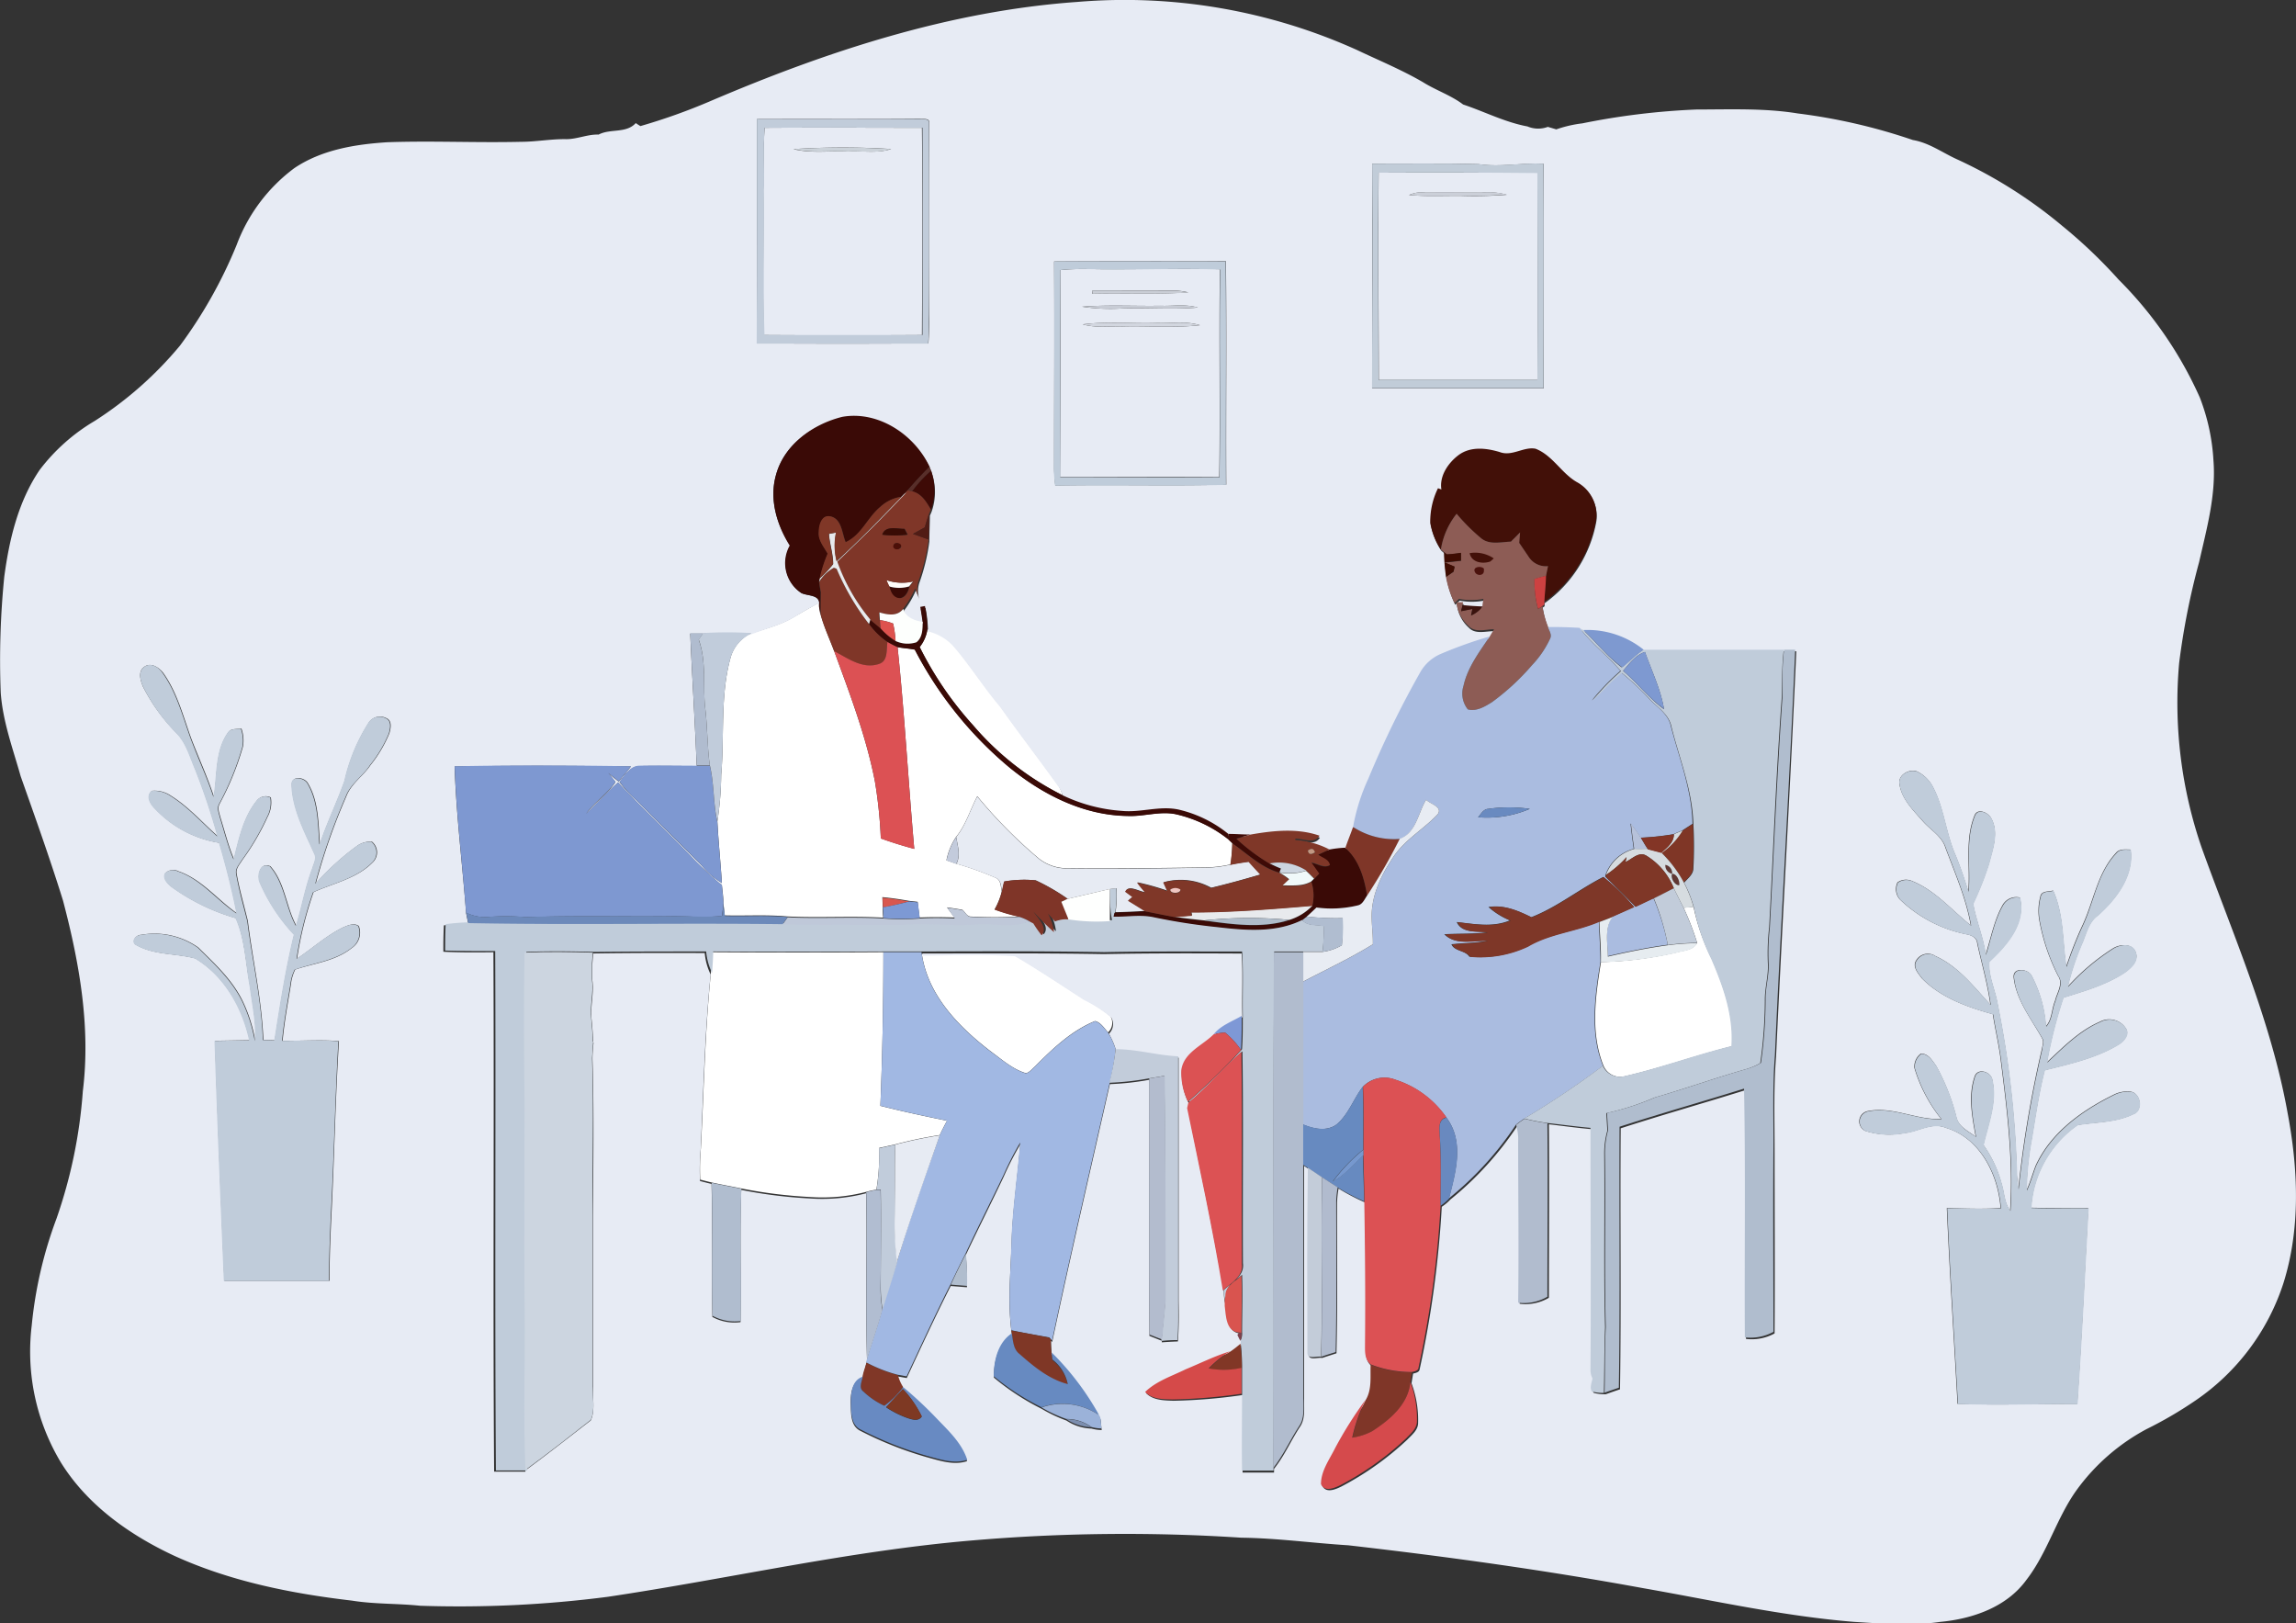 <svg xmlns="http://www.w3.org/2000/svg" viewBox="0 0 321.27 227.13"><rect x="0" y="0" width="321.27" height="227.13" fill="#333333" stroke="none"/><defs><style>.cls-1{fill:#fff;}.cls-2{fill:#e7ebf4;}.cls-3{fill:#c1ccda;}.cls-4{fill:#cbd2d9;}.cls-5{fill:#c1ccd8;}.cls-6{fill:#cbcfd8;}.cls-7{fill:#bfccda;}.cls-8{fill:#caced6;}.cls-9{fill:#c8ccd5;}.cls-10{fill:#d2d6df;}.cls-11{fill:#3a0a06;}.cls-12{fill:#421008;}.cls-13{fill:#582e29;}.cls-14{fill:#3e0a06;}.cls-15{fill:#603733;}.cls-16{fill:#fefcfa;}.cls-17{fill:#7f3628;}.cls-18{fill:#8d5c55;}.cls-19{fill:#e8eaed;}.cls-20{fill:#803727;}.cls-21{fill:#511c15;}.cls-22{fill:#390b04;}.cls-23{fill:#4c0f08;}.cls-24{fill:#3e0c02;}.cls-25{fill:#4b120d;}.cls-26{fill:#cc4141;}.cls-27{fill:#3b130e;}.cls-28{fill:#fdfffd;}.cls-29{fill:#de524e;}.cls-30{fill:#aabce0;}.cls-31{fill:#7e98d1;}.cls-32{fill:#a1b8e3;}.cls-33{fill:#c0ccda;}.cls-34{fill:#7e99d0;}.cls-35{fill:#b0bccf;}.cls-36{fill:#c1ccdb;}.cls-37{fill:#dc5154;}.cls-38{fill:#b0bdce;}.cls-39{fill:#7e99d1;}.cls-40{fill:#e7ebf3;}.cls-41{fill:#e8ecf3;}.cls-42{fill:#698ac0;}.cls-43{fill:#b6c1da;}.cls-44{fill:#7f3626;}.cls-45{fill:#7f3728;}.cls-46{fill:#d6dce0;}.cls-47{fill:#833526;}.cls-48{fill:#c3cbdc;}.cls-49{fill:#c29883;}.cls-50{fill:#7f3727;}.cls-51{fill:#ccd5e0;}.cls-52{fill:#603b41;}.cls-53{fill:#f0f9fa;}.cls-54{fill:#7e3728;}.cls-55{fill:#7f3528;}.cls-56{fill:#fefffe;}.cls-57{fill:#f0c6c1;}.cls-58{fill:#c2ccda;}.cls-59{fill:#d9574e;}.cls-60{fill:#7d99d4;}.cls-61{fill:#6c89ba;}.cls-62{fill:#bfc8d9;}.cls-63{fill:#b0bdd0;}.cls-64{fill:#e6ecf0;}.cls-65{fill:#b0bcca;}.cls-66{fill:#b1bcce;}.cls-67{fill:#7e98d6;}.cls-68{fill:#db5253;}.cls-69{fill:#dc5254;}.cls-70{fill:#b3bcce;}.cls-71{fill:#678ac0;}.cls-72{fill:#6989bf;}.cls-73{fill:#7698ce;}.cls-74{fill:#c3ccd9;}.cls-75{fill:#b1bbce;}.cls-76{fill:#b0bdcf;}.cls-77{fill:#b1bdd1;}.cls-78{fill:#d9544f;}.cls-79{fill:#7f3726;}.cls-80{fill:#7d424d;}.cls-81{fill:#678ac1;}.cls-82{fill:#813726;}.cls-83{fill:#d54a49;}.cls-84{fill:#688ac2;}.cls-85{fill:#d54a4c;}.cls-86{fill:#7e3923;}.cls-87{fill:#9bb2d9;}.cls-88{fill:#7c8eaf;}</style></defs><g id="Layer_2" data-name="Layer 2"><g id="Layer_1-2" data-name="Layer 1"><path class="cls-1" d="M111.05,86.34c1.16-.68,2.32-1.35,3.51-2l.07.4c.06.45.14.89.23,1.34.48,1.71,1.24,3.33,1.86,5,2.19,6,4.48,11.95,5.7,18.22a64.62,64.62,0,0,1,.83,8q2.31.83,4.68,1.46c-.84-9.41-1.35-18.84-2.34-28.23.8.15,1.62.19,2.42.35a53.55,53.55,0,0,0,13.16,16.41c4.69,3.85,10.46,6.79,16.64,6.86,2.23.1,4.43-.69,6.66-.26a18.39,18.39,0,0,1,7.42,3.53l.54.51c0,1-.11,2-.22,3a17.07,17.07,0,0,1-3.56.43c-6.38.08-12.76.18-19.15.11a6.37,6.37,0,0,1-4.14-1.36,67.49,67.49,0,0,1-8.61-8.71c-1,1.87-1.58,4-2.95,5.66a9,9,0,0,0-1.37,3.3l1.36.47a43.94,43.94,0,0,1,5.57,2c.73.34.66,1.25.81,1.92a9.76,9.76,0,0,1-1,2.48,23.58,23.58,0,0,0,3.42,1,59.86,59.86,0,0,1-6.83,0c-.52-.07-.73-.66-1.1-.94-.72-.13-1.43-.24-2.15-.34.34.47.7.95,1.06,1.42-1.64-.06-3.27-.08-4.9,0l-.27-2.2-1.19-.13c-1.25-.22-2.5-.41-3.75-.52l.06,1.36c0,.5,0,1,.06,1.51-4.46-.26-8.93.05-13.39-.17-2.93-.27-5.86-.07-8.79-.15-.06-.6-.13-1.18-.18-1.77,0-.86-.14-1.72-.22-2.57,0-.09,0-.26,0-.34-.18-2.83-.47-5.64-.62-8.47a45.58,45.58,0,0,0,.53-6.5c.48-5.49-.17-11.11,1.33-16.48a5.4,5.4,0,0,1,2.52-3.18C106.84,88,109.1,87.51,111.05,86.34Z"/><path class="cls-1" d="M129.77,88.06a7,7,0,0,1,3.55,2.08c2.33,2.7,4.22,5.75,6.53,8.47,2.7,3.82,5.57,7.51,8.27,11.31a4.17,4.17,0,0,1,.53,1.33,39.88,39.88,0,0,1-12.51-9.8,48.29,48.29,0,0,1-7.45-10.92A5.28,5.28,0,0,0,129.77,88.06Z"/><path class="cls-1" d="M235.58,127l1.39-.12a29.18,29.18,0,0,0,2.56,7.28c1.67,3.84,3.13,8,2.83,12.22-5.06,1.27-10,3.07-15.05,4.22a2.57,2.57,0,0,1-2.93-1.47c-1.87-4.65-1.13-9.74-.36-14.53a52.5,52.5,0,0,0,10.52-1.33c1-.31,2.4-.29,2.93-1.37A38.73,38.73,0,0,0,235.58,127Z"/><path class="cls-1" d="M99.61,133.22q12,.08,24,0c0,7.17-.13,14.34-.42,21.5,3.09.78,6.2,1.45,9.32,2.08-.35.67-.72,1.35-1,2a60.07,60.07,0,0,0-6.21,1.3l-2.28.5a29.93,29.93,0,0,1-.39,5.83c-.47.09-1,.2-1.41.32a24.32,24.32,0,0,1-7.92.72,66.46,66.46,0,0,1-9.55-1.19c-1.39-.29-2.78-.53-4.16-.84-.54-.12-1.08-.27-1.61-.4a32,32,0,0,1,.09-4.38c.43-8.18.57-16.37,1.4-24.52C99.52,135.19,99.56,134.21,99.61,133.22Z"/><path class="cls-1" d="M129,133.52c4.3,0,8.63-.21,12.92.08,3.28,1.93,6.46,4.05,9.65,6.12a18.38,18.38,0,0,1,3.81,2.46,1.82,1.82,0,0,1-.33,2.26c-.55-.58-1-1.39-1.82-1.59-3.3,1.34-5.95,3.87-8.43,6.37-.39.33-.72.79-1.23.93-1.85-.54-3.32-1.87-4.87-3C134.26,143.76,129.86,139.32,129,133.52Z"/><path class="cls-2" d="M150.74.27A79,79,0,0,1,189.89,7c3.09,1.47,6.28,2.78,9.24,4.51,1.82,1.14,3.88,1.81,5.6,3.11,3,1,5.84,2.48,9,3.07a3.85,3.85,0,0,0,2.85.06l1.19.35a17.25,17.25,0,0,1,3.63-.84,101.08,101.08,0,0,1,16-1.94c4.72,0,9.47-.21,14.14.55a80.55,80.55,0,0,1,16.12,3.72c2.22.37,4.06,1.72,6.07,2.65a65.46,65.46,0,0,1,14.83,9.36,70.09,70.09,0,0,1,7.89,7.52,54.91,54.91,0,0,1,11.36,16.49,28.78,28.78,0,0,1,1.91,8.82c.38,4.83-.95,9.53-2,14.19a101.9,101.9,0,0,0-2.8,14.14,62.25,62.25,0,0,0,3.16,25.87c4.39,12.19,9.69,24.17,12,37,1.49,7.87,1.86,16.18-.57,23.9a31.67,31.67,0,0,1-12.33,16.43,56.15,56.15,0,0,1-6.85,4,28.89,28.89,0,0,0-9.79,8.56c-2.79,3.91-4.05,8.73-7,12.53-2.76,3.81-7.55,5.45-12.07,5.87-4,.59-8,.24-12,0-10-.81-19.72-3-29.55-4.72-13.68-2.51-27.46-4.42-41.28-6-5-.31-9.94-1-14.94-1.06a250.67,250.67,0,0,0-37.87.4c-17.09,1.47-33.84,5.34-50.79,7.87a162.19,162.19,0,0,1-26.25,1.25c-3.18-.33-6.39-.21-9.56-.72-8.53-1-17.09-2.71-24.93-6.31-6.22-2.91-12.1-7.09-15.77-13a30.12,30.12,0,0,1-4.09-19.19A58.52,58.52,0,0,1,7.9,170.51a68.93,68.93,0,0,0,3.69-17.84c1.12-9-.49-18-2.77-26.66C7,120.15,4.93,114.38,2.89,108.6,1.8,104.73.38,100.92.1,96.88A117,117,0,0,1,.6,80.67c.7-5.21,1.95-10.5,4.94-14.91a26.73,26.73,0,0,1,7.72-6.87A51.73,51.73,0,0,0,25.19,48.35a64.77,64.77,0,0,0,7.93-14.1,23.7,23.7,0,0,1,8.07-10.73c3.8-2.56,8.47-3.33,13-3.62,6.25-.22,12.49.09,18.73-.06,2.11,0,4.2-.41,6.32-.37,1.54,0,3-.7,4.52-.64,1.66-.87,3.86-.13,5.2-1.61.21.15.42.28.65.42a83.3,83.3,0,0,0,9.69-3.45C115.64,7.2,132.87,1.53,150.74.27ZM105.91,16.66c0,10.46,0,20.92,0,31.38q12,.08,24,0c.1-1.35.13-2.7.1-4.05-.07-8.9,0-17.81,0-26.71.17-.82-.85-.59-1.31-.66C121.08,16.68,113.5,16.63,105.91,16.66ZM192,22.9c0,10.48,0,21,0,31.43,8,0,16,0,24,0,0-10.47,0-20.94,0-31.41-3-.16-6.07.5-9.1.05C202,22.84,197,22.94,192,22.9ZM147.5,36.58c.05,9.68,0,19.37,0,29.05a21.84,21.84,0,0,0,.17,2.29c8-.14,16,.07,23.92-.11-.06-10.42.07-20.84-.05-31.26C163.52,36.57,155.52,36.52,147.5,36.58ZM108.59,66.42c-1,3.41.09,7,2,9.91A5,5,0,0,0,112.17,83c1,.45,2.74.17,2.46,1.81l-.07-.4c-1.19.61-2.35,1.28-3.51,2-2,1.17-4.21,1.61-6.29,2.5l.36-.26a57.94,57.94,0,0,0-6.72,0l-1.82,0c.27,6.18.66,12.35.91,18.53-2.65,0-5.3-.05-7.94,0-1.35,0-2.12,1.3-2.87,2.23a17.45,17.45,0,0,0,2.38,2.56c3,3.07,6.1,6.08,9.14,9.14a10.57,10.57,0,0,0,2.8,2.41c0,.08,0,.25,0,.34a51,51,0,0,1-4.78-4.52c-3.22-3.3-6.6-6.46-9.73-9.85-1.58,1.37-3,2.94-4.47,4.37,1.2-1.64,3-2.77,4.1-4.44-.32-.43-.67-.83-1-1.23l1.44,1.16c.59-.7,1.17-1.39,1.72-2.11-8.22-.11-16.45-.14-24.67,0,.23,6.85,1.09,13.66,1.61,20.49.07.37.22,1.11.29,1.48a29.75,29.75,0,0,0-3.4.26c-.06,1.23-.08,2.46-.07,3.69,2.33.11,4.66.1,7,.07.12,24.22-.08,48.45.1,72.67q2.19,0,4.38,0v-.17c3.09-2.27,6.12-4.66,9.15-7,.64-1.44.21-3.2.32-4.76,0-7.91,0-15.83,0-23.74,0-7.36.16-14.72-.09-22.08,0-.76.09-1.52.15-2.29l-.07,0c0-1-.09-2.08-.19-3.11-.24-1.89.36-3.76.09-5.63l0-2.23.12-1.49c5.2-.08,10.4-.08,15.61-.06a8.5,8.5,0,0,0,.83,3c-.83,8.15-1,16.34-1.4,24.52a32,32,0,0,0-.09,4.38c.53.13,1.07.28,1.61.4.16,6.2,0,12.4.12,18.61a6.42,6.42,0,0,0,3.94.73c.09-6.17-.12-12.34.1-18.5a66.46,66.46,0,0,0,9.55,1.19,24.32,24.32,0,0,0,7.92-.72c.16,7.81-.11,15.63.13,23.44l-.11.42c-.15.66-.35,1.32-.53,2-1.56.53-1.69,2.36-1.64,3.75s0,3,1.41,3.66a50.86,50.86,0,0,0,9.18,3.64c1.83.49,3.79,1.19,5.69.57-.75-2.33-2.59-4-4.23-5.74a56.48,56.48,0,0,0-4.73-4.43,5.46,5.46,0,0,1-.73-1.68l1.25.22c2-4.31,4-8.63,6.15-12.88l2.27.18a39.65,39.65,0,0,0-.16-4.5c1.73-3.68,3.57-7.3,5.32-11a42.37,42.37,0,0,1,2.31-4.5c-.39,4.66-1.1,9.29-1.23,14-.14,4.08-.55,8.19,0,12.25l.06.39c-1.94,1.27-2.55,3.81-2.53,6a34.08,34.08,0,0,0,6.69,4.37,20,20,0,0,0,3.47,1.64,6.63,6.63,0,0,0,3.5,1.12,5.27,5.27,0,0,0,1.44.2c-.15-.6,0-1.32-.35-1.85a38.48,38.48,0,0,0-6.66-8.77c-.06-.63-.09-1.27-.1-1.89l.17.2c2.56-12.06,5.35-24.06,8.07-36.08a38.18,38.18,0,0,0,5.53-.61c0,12-.05,23.89,0,35.83l1.74.69,0,.21q1.13-.08,2.25-.12c.15-1.9.13-3.8.1-5.7q0-17,0-34c-3-.17-5.81-1-8.76-1a9.87,9.87,0,0,0-1-2.35,1.82,1.82,0,0,0,.33-2.26,18.38,18.38,0,0,0-3.81-2.46c-3.19-2.07-6.37-4.19-9.65-6.12-4.29-.29-8.62-.12-12.92-.08l-.06-.31c8.47,0,16.93-.06,25.39.09,6.43-.13,12.87-.11,19.3-.08.2,3,0,5.94.1,8.91-1.36.79-2.92,1.34-3.94,2.59-1.58,1.58-4.18,2.53-4.52,5a9.18,9.18,0,0,0,.94,4.41l.05.14-.12.76c1.71,8.49,3.55,17,5,25.52a6.9,6.9,0,0,0,.32,2.12c.15,1.39.12,3.54,2,3.72l-.26.37.4.82,0,.38a15.54,15.54,0,0,1-1.44,1.09c-2.14.65-4.16,1.67-6.23,2.52s-4.08,1.63-5.66,3.17c1,1,2.5,1,3.83,1.05a78,78,0,0,0,9.66-.8c0,3.61,0,7.23,0,10.84h4.4c0-.13,0-.39,0-.52,1.44-1.79,2.35-3.92,3.6-5.83.82-1.15.57-2.62.61-3.94q0-16.29,0-32.6l.61.41c-.08,8.63-.05,17.27,0,25.9,0,1,1.32.42,1.92.55.67-.23,1.35-.44,2-.65.17-7,.05-14.07.08-21.1a14,14,0,0,1,.21-1.95,29.26,29.26,0,0,0,3.72,1.95c.06,6.66.17,13.33.1,20,0,1-.09,2.17.79,2.87-.08,1.66.19,3.42-.68,4.92a55.65,55.65,0,0,0-4.23,6.71c-.83,1.61-2,3.2-2,5.08.5,1.17,1.88.56,2.71.15a41.64,41.64,0,0,0,9.23-6.57c.64-.67,1.51-1.34,1.49-2.36a14.78,14.78,0,0,0-.92-5.51c.05-.34.16-1,.22-1.35.34-.09.88-.18.92-.62a144.67,144.67,0,0,0,3.09-22.72,6.55,6.55,0,0,0,1.19-1,45.72,45.72,0,0,0,9.38-10.3,7.24,7.24,0,0,1,.33,2.32c0,7.51.06,15,0,22.55a6.43,6.43,0,0,0,4.09-.84c0-8.09.07-16.18,0-24.27,2,.23,4,.51,6.08.69,0,11.32.07,22.65,0,34a2.7,2.7,0,0,0,.28,1.06c-.05.59-.42,1.24-.1,1.82a5.93,5.93,0,0,0,1.69.2q1-.36,2-.69c.19-12.17,0-24.35.1-36.52,5.78-1.87,11.62-3.52,17.42-5.33.22,11.6,0,23.2.11,34.8a6.71,6.71,0,0,0,4-.77c.05-8.61,0-17.21,0-25.81,0-4.31-.14-8.63.21-12.94.87-18.9,2-37.78,2.83-56.69l-1.55,0H230a12.53,12.53,0,0,0-8.41-2.76l-.44-.22-.08-.09c-1.47-.08-2.94-.13-4.41-.11a12.84,12.84,0,0,1-.8-2.93l.27-.19v-.42a18,18,0,0,0,7.25-11.5,5.25,5.25,0,0,0-2.7-5.3c-2.16-1.26-3.38-3.74-5.75-4.65-1.71-.32-3.32,1.12-5,.47-1.89-.55-4.1-.83-5.78.43-1.44,1.08-2.71,2.94-2.38,4.8l-.49-.17a10.55,10.55,0,0,0-1.08,4.86,9.71,9.71,0,0,0,1.48,3.71c.11.1.34.29.44.39a27.24,27.24,0,0,0,.3,3.5,14.32,14.32,0,0,0,1.21,3.68l.62-.59a9.15,9.15,0,0,0,3.42,0c0,.27-.11.8-.14,1.06-.94,0-1.88-.09-2.81-.2l.08-.36-.94,0a5.09,5.09,0,0,0,1.66,3.28c.91,1,2.41.47,3.6.5l-.59,1a60.79,60.79,0,0,0-6.93,2.48,6,6,0,0,0-2.82,2.57,135.61,135.61,0,0,0-7.24,14.84,27.63,27.63,0,0,0-2.14,6.77c-.35,1-.74,1.93-1.08,2.91a16.4,16.4,0,0,0-2.22.26,11.87,11.87,0,0,0-4.79-1.33v-.2c1.13,0,2.63.8,3.38-.41-3.08-1.08-6.48-.71-9.63-.16-1,0-2.07-.1-3.11-.09a17.23,17.23,0,0,0-6.9-3.39c-2.67-.6-5.33.44-8,.17a22.78,22.78,0,0,1-8.32-2.2,4.17,4.17,0,0,0-.53-1.33c-2.7-3.8-5.57-7.49-8.27-11.31-2.31-2.72-4.2-5.77-6.53-8.47a7,7,0,0,0-3.55-2.08,17.13,17.13,0,0,0-.35-3.27l-.65.12c.12.7.26,1.39.33,2.1-1.15-.2-2.33-.6-2.71-1.83a13.05,13.05,0,0,0,1.69-2.86c.12.31.35.92.46,1.23a3.85,3.85,0,0,1,0-2.23,27.42,27.42,0,0,0,1.42-5.83c0-1.21.06-2.43.08-3.63.06-.14.19-.42.24-.56a8.19,8.19,0,0,0,0-5.44c0-.14-.16-.43-.21-.58-2.12-4.5-7.17-7.85-12.22-7C113.76,59.33,109.75,62.19,108.59,66.42ZM20.17,93.31c-.9.64-.52,1.89-.17,2.74a25.89,25.89,0,0,0,4.73,6.52c1.36,1.35,1.85,3.26,2.59,5A90.12,90.12,0,0,1,30.48,117c-2.16-1.91-4.09-4.14-6.56-5.67a4,4,0,0,0-2.63-.69c-.9.7-.22,1.88.42,2.49a15.71,15.71,0,0,0,9,4.78c.95,3.25,1.79,6.53,2.44,9.86-2.75-1.92-4.91-4.75-8.17-5.87a1.57,1.57,0,0,0-1.85.28c-.35.78.36,1.43.89,1.89a29,29,0,0,0,9,4.38c1.3,3,1.36,6.42,2,9.63.31,2.5.91,5,.71,7.55a21.21,21.21,0,0,0-1.77-5.56c-1.46-3-3.9-5.23-6.21-7.51a10.64,10.64,0,0,0-8-1.77c-.64,0-1.38.79-.78,1.35,2.52,1.51,5.63,1.21,8.38,1.95,4.07,2.46,6.61,6.87,7.58,11.44l-4.84.08c.37,11.19.83,22.39,1.31,33.59,4.9,0,9.81,0,14.71,0,0-3.43.15-6.86.32-10.29.37-7.74.52-15.51,1-23.25-2.62-.22-5.25,0-7.88-.06.24-2.65.74-5.26,1.16-7.88a6.11,6.11,0,0,1,.6-2.07c2.65-.89,5.62-1.17,7.9-3a2.58,2.58,0,0,0,1-3.09c-.69-.5-1.53-.08-2.22.21-2.34,1.15-4.27,2.92-6.42,4.36a51.31,51.31,0,0,1,2.31-9.31c2.8-1.27,6.07-1.9,8.29-4.18a1.93,1.93,0,0,0-.13-2.89,3.25,3.25,0,0,0-2.12.64,36,36,0,0,0-5.73,5.23,85.73,85.73,0,0,1,4.25-12.15c.66-1.81,2.37-2.88,3.41-4.43a18.09,18.09,0,0,0,2.64-4.45c.2-.73.42-1.79-.48-2.14a1.88,1.88,0,0,0-2.49.8,25.43,25.43,0,0,0-3.28,8c-1.06,3-2.47,5.86-3.47,8.88-.22-2.87-.16-6-1.66-8.51-.44-.9-2.32-1.17-2.27.15.11,3.48,1.83,6.64,3.22,9.75.29.64-.15,1.31-.3,1.92-1,2.62-1.48,5.4-2.29,8.07-1.45-2.65-1.57-6-3.63-8.31-1.43-.67-1.91,1.31-1.43,2.32a25.42,25.42,0,0,0,4.77,7.24c-1.19,4.87-1.94,9.83-2.73,14.78l-1.59-.05c-.23-5.6-1.49-11.1-2.18-16.64-.52-2.2-1.17-4.36-1.56-6.59-.16-.74.43-1.33.78-1.92a34.08,34.08,0,0,0,3.55-6.06,4.2,4.2,0,0,0,.45-2.71,1.56,1.56,0,0,0-1.89.38c-1.92,2.33-2.55,5.4-3.26,8.26-.8-1.87-1.28-3.86-1.89-5.8-.15-.62-.47-1.31-.14-1.92a39.59,39.59,0,0,0,3.27-8,5,5,0,0,0-.21-2.57c-.62.15-1.45-.07-1.84.56-1.85,2.62-1.49,6-2,9-.89-2.73-2.09-5.33-3.12-8-1.17-3.18-2-6.59-4-9.36C22.2,93.34,21.07,92.62,20.17,93.31Zm245.62,16.41c.28,2,1.85,3.58,3.16,5.06,1.08,1.3,2.76,2.15,3.27,3.85,1.33,3.55,2.88,7.08,3.54,10.84-2.67-2.13-4.94-4.87-8.17-6.19a2.09,2.09,0,0,0-2.08.17,2.16,2.16,0,0,0,.33,2.39,18.7,18.7,0,0,0,9.37,4.88c.68.13,1.39.47,1.45,1.26.62,2.86,1.45,5.68,1.84,8.59-2.31-2.52-4.5-5.38-7.69-6.81a1.89,1.89,0,0,0-2.7.63c-.57.89.32,1.82.82,2.5,2.65,2.7,6.33,4,9.91,5,.34,2.2.87,4.37,1.13,6.59.88,6.92,1.74,13.9,1.29,20.89-.82-1.06-.8-2.46-1.18-3.69a16.8,16.8,0,0,0-2.56-5.49c.69-3,1.93-6,1.25-9.08-.12-1.11-1.92-1.75-2.43-.61-1,2.76-.39,5.73.11,8.53-1-.76-2.4-1.37-2.71-2.72a29.6,29.6,0,0,0-2.85-7.22c-.52-.72-1.1-1.72-2.11-1.68a2.26,2.26,0,0,0-.91,2,20.83,20.83,0,0,0,3.75,7.14c-3.49.17-6.78-1.8-10.27-1.1a1.47,1.47,0,0,0-.38,2.76,11,11,0,0,0,5.51.31c1.95-.19,3.82-1.56,5.8-.73,4.78,1.42,7.31,6.56,7.65,11.23-2.51.16-5,.06-7.52,0,.39,9.13,1,18.26,1.5,27.39,5.57.2,11.16,0,16.74,0,.63-9.12,1.05-18.26,1.55-27.39-2.66,0-5.32,0-8-.05a15.22,15.22,0,0,1,6.5-11.58c2.6-.41,5.35-.34,7.77-1.51,1.44-.47,1.09-3-.4-3.16a4.2,4.2,0,0,0-2.36.46c-4.43,2.19-8.74,5.27-10.86,9.88-.45,1.15-.77,2.35-1.29,3.47a42.91,42.91,0,0,1,.73-7.23c.54-3.2,1-6.42,1.8-9.57,3.48-.88,7.07-1.66,10.2-3.51.8-.45,1.84-1.51,1.09-2.45a2.76,2.76,0,0,0-3.58-.81c-2.9,1.25-5.12,3.55-7.39,5.66a64.17,64.17,0,0,1,2.3-9.05c3-.94,6-1.79,8.62-3.53.86-.65,2-1.65,1.48-2.87s-2.21-1.09-3.18-.47a31,31,0,0,0-6.31,5.34,36.3,36.3,0,0,1,2.09-6.24c.54-1.32.88-2.85,2.11-3.72,2.58-2.3,5.09-5.57,4.59-9.22-.72,0-1.59-.15-2.08.53-2.54,2.74-3.06,6.63-4.58,9.93a54.9,54.9,0,0,0-2.34,5.93c-.54-3.56-.33-7.3-1.84-10.66-.63.2-1.64,0-1.78.86a7.79,7.79,0,0,0-.18,3.08,27.91,27.91,0,0,0,2.66,8c.78,1.12-.17,2.37-.42,3.5-.5,1.16-.4,2.61-1.29,3.57a17.72,17.72,0,0,0-2-7.1c-.52-1-2.72-1.22-2.49.34.39,3.18,2.51,5.77,4,8.49.24.45,0,1-.07,1.47a160.36,160.36,0,0,0-3.3,19.58c-.08-.7-.16-1.4-.2-2.1a137.29,137.29,0,0,0-2.7-23.83c-.34-2-1.29-3.85-1.18-5.88,2.44-2.32,5.19-5.37,4.3-9a2.19,2.19,0,0,0-2.37,1c-1.24,2.18-1.67,4.69-2.42,7-.31-2.45-1.33-4.73-1.75-7.14a44.5,44.5,0,0,0,2.21-5.57c.51-2,1.41-4.29.37-6.29-.37-.87-2-1.64-2.4-.41-1.35,3.37-.55,7.07-.85,10.58-.53-1.71-1.1-3.42-1.79-5.08-1.39-3.14-1.6-6.7-3.26-9.74a4.87,4.87,0,0,0-2.15-2C267.17,107.54,265.53,108.41,265.79,109.72Z"/><path class="cls-2" d="M107,17.88c7.34-.05,14.69,0,22,0,.1,9.65.05,19.31,0,29q-11.05.07-22.11,0c-.22-6.77,0-13.54-.09-20.31C106.94,23.66,106.76,20.77,107,17.88Zm4.08,3c2.49.6,5.08.2,7.62.31,2-.11,4.06.3,6-.34A108.43,108.43,0,0,0,111.07,20.86Z"/><path class="cls-2" d="M192.91,24.16c7.42,0,14.83,0,22.25,0,0,9.65.06,19.31,0,29-7.41,0-14.82,0-22.23,0C192.91,43.46,192.83,33.81,192.91,24.16Zm4.25,3.13c2.42.22,4.85.09,7.28.11a57.1,57.1,0,0,0,6.41-.15,9.53,9.53,0,0,0-3.49-.3c-2.64,0-5.28,0-7.92,0A4.14,4.14,0,0,0,197.16,27.29Z"/><path class="cls-2" d="M148.36,37.79c2.44-.26,4.89-.09,7.34-.12,5,0,10-.11,15,0-.16,9.7.06,19.39-.1,29.08-7.42-.06-14.85,0-22.28,0Q148.42,52.27,148.36,37.79Zm4.46,2.89,0,.41c4.48-.11,9,.12,13.46-.18a8.14,8.14,0,0,0-1.83-.25Zm-1.41,2.23a25.92,25.92,0,0,0,5.57.25c3.54-.12,7.09.18,10.62-.13-1.69-.51-3.48-.18-5.22-.25C158.73,42.84,155.07,42.63,151.41,42.91Zm.08,2.47c1.79.52,3.67.25,5.5.3,3.64-.11,7.3.23,10.92-.18-1.92-.61-4-.24-5.93-.32C158.48,45.31,155,44.93,151.49,45.38Z"/><path class="cls-3" d="M105.91,16.66c7.59,0,15.17,0,22.76,0,.46.07,1.48-.16,1.31.66.05,8.9,0,17.81,0,26.71,0,1.35,0,2.7-.1,4.05q-12,0-24,0C105.93,37.58,105.9,27.12,105.91,16.66ZM107,17.88c-.23,2.89,0,5.78-.12,8.68.08,6.77-.13,13.54.09,20.31q11.06,0,22.11,0c0-9.66.06-19.32,0-29C121.68,17.87,114.33,17.83,107,17.88Z"/><path class="cls-4" d="M111.07,20.86a108.43,108.43,0,0,1,13.61,0c-1.93.64-4,.23-6,.34C116.15,21.06,113.56,21.46,111.07,20.86Z"/><path class="cls-5" d="M192,22.9c5,0,9.93-.06,14.88.05,3,.45,6.06-.21,9.1-.05.05,10.47,0,20.94,0,31.41-8,0-16,0-24,0C192,43.85,192.07,33.38,192,22.9Zm.89,1.26c-.08,9.65,0,19.3,0,29,7.41,0,14.82,0,22.23,0,.09-9.64,0-19.3,0-28.95C207.74,24.14,200.33,24.12,192.91,24.16Z"/><path class="cls-6" d="M197.16,27.29a4.14,4.14,0,0,1,2.28-.36c2.64.05,5.28,0,7.92,0a9.53,9.53,0,0,1,3.49.3,57.1,57.1,0,0,1-6.41.15C202,27.38,199.58,27.51,197.16,27.29Z"/><path class="cls-7" d="M147.5,36.58c8-.06,16,0,24,0,.12,10.42,0,20.84.05,31.26-8,.18-16,0-23.92.11a21.84,21.84,0,0,1-.17-2.29C147.51,56,147.55,46.26,147.5,36.58Zm.86,1.21q0,14.49,0,29c7.43,0,14.86,0,22.28,0,.16-9.69-.06-19.38.1-29.08-5-.16-10,0-15,0C153.25,37.7,150.8,37.53,148.36,37.79Z"/><path class="cls-8" d="M152.82,40.68l11.67,0a8.14,8.14,0,0,1,1.83.25c-4.48.3-9,.07-13.46.18Z"/><path class="cls-9" d="M151.41,42.91c3.66-.28,7.32-.07,11-.13,1.74.07,3.53-.26,5.22.25-3.53.31-7.08,0-10.62.13A25.92,25.92,0,0,1,151.41,42.91Z"/><path class="cls-10" d="M151.49,45.38c3.47-.45,7-.07,10.49-.2,2,.08,4-.29,5.93.32-3.62.41-7.28.07-10.92.18C155.16,45.63,153.28,45.9,151.49,45.38Z"/><path class="cls-11" d="M108.59,66.42c1.16-4.23,5.17-7.09,9.27-8.1,5-.89,10.1,2.46,12.22,7C129,66.35,128,67.45,127,68.61l-.49.52-.36.37a5.49,5.49,0,0,0-3,1.44c-1.78,1.48-2.61,3.91-4.8,4.92-.53-1.24-.53-3.27-2.14-3.61-1.23-.26-1.58,1.23-1.62,2.15-.13,1.17.69,2.12,1.24,3.07a19.82,19.82,0,0,0-1.11,3.45l-.12.51c.05.47.13.94.22,1.41,0,1.09,0,2.19,0,3.28-.09-.45-.17-.89-.23-1.34.28-1.64-1.47-1.36-2.46-1.81a5,5,0,0,1-1.63-6.64C108.68,73.43,107.63,69.83,108.59,66.42Z"/><path class="cls-12" d="M223.35,72.69a18,18,0,0,1-7.25,11.5c.05-1.2.17-2.41.22-3.62.09-.45.18-.91.28-1.36a2.88,2.88,0,0,1-2.75-1.37c-.43-.63-.85-1.26-1.28-1.88,0-.49.07-1,.12-1.46-.22.21-.64.63-.85.85s-.32.32-.42.43c-1.39,0-3,.49-4.15-.45a26.85,26.85,0,0,1-3.46-3.45,10.71,10.71,0,0,0-2.2,5,9.71,9.71,0,0,1-1.48-3.71,10.55,10.55,0,0,1,1.08-4.86l.49.17c-.33-1.86.94-3.72,2.38-4.8,1.68-1.26,3.89-1,5.78-.43,1.72.65,3.33-.79,5-.47,2.37.91,3.59,3.39,5.75,4.65A5.25,5.25,0,0,1,223.35,72.69Z"/><path class="cls-11" d="M124.42,82.07a4.85,4.85,0,0,0,2.8,0c-.15.75-.6,1.61-1.47,1.63S124.58,82.78,124.42,82.07Z"/><path class="cls-11" d="M128.77,84.91l.65-.12a17.13,17.13,0,0,1,.35,3.27,5.28,5.28,0,0,1-1.08,2.47,48.29,48.29,0,0,0,7.45,10.92,39.88,39.88,0,0,0,12.51,9.8,22.78,22.78,0,0,0,8.32,2.2c2.67.27,5.33-.77,8-.17a17.23,17.23,0,0,1,6.9,3.39l0,.77a18.39,18.39,0,0,0-7.42-3.53c-2.23-.43-4.43.36-6.66.26-6.18-.07-11.95-3-16.64-6.86A53.55,53.55,0,0,1,128,90.9c-.8-.16-1.62-.2-2.42-.35a15.6,15.6,0,0,1-1.41-.73,10.43,10.43,0,0,1-2.58-2.51c0-.16.12-.48.17-.64.47.41,1,.8,1.43,1.22a9.28,9.28,0,0,0,2.11,1.79,4,4,0,0,0,2.92.18c.84-.68.83-1.87.87-2.85C129,86.3,128.89,85.61,128.77,84.91Z"/><path class="cls-11" d="M186,118.86a16.4,16.4,0,0,1,2.22-.26c1.95,1.69,2.67,4.27,3.06,6.73-.34.48-.58,1.12-1.18,1.31a15.7,15.7,0,0,1-5.88.32c-.45.43-.9.86-1.36,1.27-.17.12-.5.39-.67.52-3.72,1.8-8,1.43-11.94,1a86,86,0,0,1-8.77-1.36c-1.88-.43-3.8,0-5.7-.1,0-.12.08-.36.1-.47l.14-.16c1.39,0,2.78-.11,4.17-.17,1.39.26,2.76.56,4.15.81s2.74.37,4.12.52c3.92.53,8.06,1.16,11.92-.07a7.48,7.48,0,0,0,3.24-2,6.17,6.17,0,0,0-.13-3.38l.39-.39c.22-.24.45-.47.68-.71l-1.1-1.54c.84.11,1.8.85,2.59.33-.16-.81-1.07-1-1.64-1.44C185,119.33,185.49,119.09,186,118.86Z"/><path class="cls-13" d="M130.08,65.28c0,.15.16.44.21.58a17.66,17.66,0,0,0-2.65,2.88l-.65-.13C128,67.45,129,66.35,130.08,65.28Z"/><path class="cls-14" d="M127.64,68.74a17.66,17.66,0,0,1,2.65-2.88,8.19,8.19,0,0,1,0,5.44C129.6,70.25,129,69.06,127.64,68.74Z"/><path class="cls-14" d="M171.87,116.67c1,0,2.07.09,3.11.09l-2,.56a27.24,27.24,0,0,0,4.65,3.48c.52.26,1.05.51,1.58.75l-.2.52c-2.56-.73-4.47-2.65-6.61-4.12l-.54-.51Z"/><path class="cls-15" d="M233,121a1.15,1.15,0,0,1,.94,1.29A1.18,1.18,0,0,1,233,121Z"/><path class="cls-15" d="M234,122.25c.66,0,1.1,1,1,1.6C234.34,123.9,233.73,122.85,234,122.25Z"/><path class="cls-16" d="M124,81.15a6.74,6.74,0,0,0,3.77.19l-.56.7a4.85,4.85,0,0,1-2.8,0C124.27,81.77,124.13,81.46,124,81.15Z"/><path class="cls-17" d="M126.5,69.13l.49-.52.65.13c1.31.32,2,1.51,2.61,2.56-.05.14-.18.42-.24.56-.24.63-.42,1.27-.61,1.92l-1.66.92,2.19.79a27.42,27.42,0,0,1-1.42,5.83,3.85,3.85,0,0,0,0,2.23c-.11-.31-.34-.92-.46-1.23a13.05,13.05,0,0,1-1.69,2.86c-.85,1.11-2.19.83-3.34.5,0,.27,0,.81.07,1.08l.08,1.13c-.47-.42-1-.81-1.43-1.22a26.65,26.65,0,0,1-4.61-8.09q5-4.74,9.7-9.71Zm-3,5.68a13.82,13.82,0,0,0,3.52,0l-.42-.81C125.51,74,123.88,73.48,123.45,74.81Zm1.64,1.35c-.41.55.6.88.9.46S125.39,75.74,125.09,76.16Zm-1.08,5c.12.31.26.62.41.92.16.71.5,1.5,1.33,1.6s1.32-.88,1.47-1.63l.56-.7A6.74,6.74,0,0,1,124,81.15Z"/><path class="cls-18" d="M216.92,89.31a13.68,13.68,0,0,1-2.55,3.75,32.92,32.92,0,0,1-5.62,5.19c-1,.62-2.15,1.32-3.36,1a3.53,3.53,0,0,1-.61-3.28c.57-2.61,2.23-4.76,3.68-6.93l.59-1c-1.19,0-2.69.55-3.6-.5a5.09,5.09,0,0,1-1.66-3.28l.94,0-.08.36c0,.21-.14.65-.19.87L206,85.2c0,.23-.13.69-.17.91a4,4,0,0,0,1.6-1.26c0-.26.1-.79.14-1.06a9.15,9.15,0,0,1-3.42,0l-.62.59a14.32,14.32,0,0,1-1.21-3.68L203.4,80c0-.17.11-.53.14-.7l-1.39-.58,2.29-.25c0-.27,0-.81,0-1.09-.67.08-1.34.17-2,.2l-.38-.31c-.1-.1-.33-.29-.44-.39a10.71,10.71,0,0,1,2.2-5,26.85,26.85,0,0,0,3.46,3.45c1.18.94,2.76.5,4.15.45.1-.11.31-.33.42-.43s.63-.64.85-.85c-.05.48-.08,1-.12,1.46.43.62.85,1.25,1.28,1.88a2.88,2.88,0,0,0,2.75,1.37c-.1.45-.19.91-.28,1.36-.54.13-1.08.28-1.61.45a14.28,14.28,0,0,0,.5,4.21c.16-.1.46-.32.61-.43a12.84,12.84,0,0,0,.8,2.93C216.73,88.25,217.17,88.78,216.92,89.31Z"/><path class="cls-17" d="M116.68,79.43l.38.14a34.77,34.77,0,0,0,4.54,7.74,10.43,10.43,0,0,0,2.58,2.51c-.19,1,.11,2.59-1.12,3.07-2.3.82-4.4-.78-6.34-1.77-.62-1.67-1.38-3.29-1.86-5-.06-1.09,0-2.19,0-3.28-.09-.47-.17-.94-.22-1.41A5.55,5.55,0,0,1,116.68,79.43Z"/><path class="cls-17" d="M189.33,115.69a10.48,10.48,0,0,0,6.58,1.67,78.81,78.81,0,0,1-4.6,8c-.39-2.46-1.11-5-3.06-6.73C188.59,117.62,189,116.66,189.33,115.69Z"/><path class="cls-17" d="M191.79,190.93a15.84,15.84,0,0,0,5.78,1.07c-.06.34-.17,1-.22,1.35-.3,3.13-2.84,5.26-5.29,6.88a8.58,8.58,0,0,1-2.81.91,22.34,22.34,0,0,1,1.86-5.29C192,194.35,191.71,192.59,191.79,190.93Z"/><path class="cls-19" d="M126.14,69.5l.36-.37.36-.26q-4.73,5-9.7,9.71a26.65,26.65,0,0,0,4.61,8.09c0,.16-.13.48-.17.64a34.77,34.77,0,0,1-4.54-7.74l-.38-.14a5.55,5.55,0,0,0-2.08,2l.12-.51a15.26,15.26,0,0,0,1.87-2c0-1.42-.49-2.8-.59-4.22l1-.19a8.8,8.8,0,0,0,.08,4C120.19,75.66,123.17,72.58,126.14,69.5Z"/><path class="cls-19" d="M166.72,127.63c5.66,0,11.3-.45,16.93-.93a7.48,7.48,0,0,1-3.24,2,60.1,60.1,0,0,0-11.92.07c-1.38-.15-2.75-.28-4.12-.52.82,0,1.63-.12,2.44-.18C166.79,128,166.74,127.75,166.72,127.63Z"/><path class="cls-20" d="M123.15,70.94a5.49,5.49,0,0,1,3-1.44c-3,3.08-6,6.16-9.1,9a8.8,8.8,0,0,1-.08-4l-1,.19c.1,1.42.57,2.8.59,4.22a15.26,15.26,0,0,1-1.87,2,19.82,19.82,0,0,1,1.11-3.45c-.55-1-1.37-1.9-1.24-3.07,0-.92.39-2.41,1.62-2.15,1.61.34,1.61,2.37,2.14,3.61C120.54,74.85,121.37,72.42,123.15,70.94Z"/><path class="cls-20" d="M121.23,190.65a20.22,20.22,0,0,0,4.42,1.74,5.46,5.46,0,0,0,.73,1.68,12.33,12.33,0,0,1-2.64,2.61,10.77,10.77,0,0,1-2.94-2c-.69-.51-.18-1.39-.1-2.06S121.08,191.31,121.23,190.65Z"/><path class="cls-21" d="M129.4,73.78c.19-.65.37-1.29.61-1.92,0,1.2,0,2.42-.08,3.63l-2.19-.79Z"/><path class="cls-22" d="M123.45,74.81c.43-1.33,2.06-.8,3.1-.82l.42.81A13.82,13.82,0,0,1,123.45,74.81Z"/><path class="cls-23" d="M125.09,76.16c.3-.42,1.33-.08.9.46S124.68,76.71,125.09,76.16Z"/><path class="cls-24" d="M202.05,77.23l.38.31c.68,0,1.35-.12,2-.2,0,.28,0,.82,0,1.09l-2.29.25,1.39.58c0,.17-.1.53-.14.7l-1.05.77A27.24,27.24,0,0,1,202.05,77.23Z"/><path class="cls-12" d="M205.64,77.39a4.63,4.63,0,0,1,3.38.74l-.49.43C207.44,78.94,205.9,78.7,205.64,77.39Z"/><path class="cls-25" d="M206.36,80c-.33-.72.92-.88,1.28-.44l0,.25C207.69,80.59,206.63,80.64,206.36,80Z"/><path class="cls-26" d="M214.71,81c.53-.17,1.07-.32,1.61-.45,0,1.21-.17,2.42-.22,3.62v.42l-.27.19c-.15.11-.45.33-.61.43A14.28,14.28,0,0,1,214.71,81Z"/><path class="cls-27" d="M204.46,85.52c0-.22.15-.66.19-.87.93.11,1.87.16,2.81.2a4,4,0,0,1-1.6,1.26c0-.22.13-.68.17-.91Z"/><path class="cls-28" d="M123.05,85.68c1.15.33,2.49.61,3.34-.5.38,1.23,1.56,1.63,2.71,1.83,0,1,0,2.17-.87,2.85a4,4,0,0,1-2.92-.18,14.33,14.33,0,0,0-.34-2.44,8.25,8.25,0,0,0-1.85-.48C123.1,86.49,123.07,86,123.05,85.68Z"/><path class="cls-29" d="M123.12,86.76a8.25,8.25,0,0,1,1.85.48,14.33,14.33,0,0,1,.34,2.44,9.28,9.28,0,0,1-2.11-1.79Z"/><path class="cls-30" d="M233.82,101.69c-.31-1.69-1.8-2.66-2.94-3.79a37.58,37.58,0,0,0-4-3.78c-1.55,1.11-2.69,2.67-4.14,3.88a33.27,33.27,0,0,1,4-4.14c-1.76-2.09-4-3.75-5.63-5.93l-.08-.09c-1.47-.08-2.94-.13-4.41-.11.11.52.55,1,.3,1.58a13.68,13.68,0,0,1-2.55,3.75,32.92,32.92,0,0,1-5.62,5.19c-1,.62-2.15,1.32-3.36,1a3.53,3.53,0,0,1-.61-3.28c.57-2.61,2.23-4.76,3.68-6.93a60.79,60.79,0,0,0-6.93,2.48,6,6,0,0,0-2.82,2.57,135.61,135.61,0,0,0-7.24,14.84,27.63,27.63,0,0,0-2.14,6.77,10.48,10.48,0,0,0,6.58,1.67c2.26-.85,2.51-3.63,3.64-5.47.57.6,2.4,1,1.6,2.06-1.89,2-4.37,3.4-6,5.68-1.73,2.5-3.19,5.37-3.22,8.48,0,1.33.2,2.67.17,4-3.12,1.94-6.5,3.5-9.75,5.22q0,10,0,20c1.46.6,3.25,1,4.66,0,1.68-1.4,2.37-3.58,3.68-5.28a4.19,4.19,0,0,1,4.53-1,13.74,13.74,0,0,1,7.15,5.28c2.54,3.35,1.32,7.64.37,11.32a45.72,45.72,0,0,0,9.38-10.3,11.12,11.12,0,0,1,1.18-.86,124.18,124.18,0,0,0,11-7.38c-1.87-4.65-1.13-9.74-.36-14.53,0-1.89-.16-3.78-.22-5.66-3.27,1.42-6.94,1.68-10,3.49a15.64,15.64,0,0,1-8.12,1.43c-.61-.92-2.1-.74-2.51-1.74,1.68-.19,3.38-.16,5-.49-2-.07-4.45.67-6-.91,2-.13,4,0,6-.28-1.44-.2-3.55.19-4.26-1.43,2.48.27,5,.78,7.44-.23a10.31,10.31,0,0,1-3-1.87c2.15-.35,4.11.5,6,1.42,3.6-1.4,6.65-3.89,10.07-5.63a30.39,30.39,0,0,1,4.29,4.2l-3,1.33c-1.18,1.59-.66,3.71-.66,5.55,2.78-.64,5.57-1.21,8.39-1.59a32.39,32.39,0,0,0-2-6.52c-.84.41-1.69.8-2.54,1.19-1.36-1.45-2.8-2.82-4.21-4.21l.05-.26a5.74,5.74,0,0,1,3.94-3.62c-.16-1.18-.32-2.37-.45-3.56.48.65,1,1.3,1.4,2a37.53,37.53,0,0,0,4.61-.49c.4-.19.81-.35,1.23-.52l1.43-.93C236.75,110.59,235,106.19,233.82,101.69Zm-27,12.65c.41-.44.73-1.14,1.42-1.17a20.27,20.27,0,0,1,5.82,0A15.21,15.21,0,0,1,206.82,114.34Z"/><path class="cls-31" d="M63.62,107.21c8.22-.16,16.45-.13,24.67,0-.55.72-1.13,1.41-1.72,2.11l-1.44-1.16c.35.4.7.8,1,1.23-1.15,1.67-2.9,2.8-4.1,4.44,1.51-1.43,2.89-3,4.47-4.37,3.13,3.39,6.51,6.55,9.73,9.85a51,51,0,0,0,4.78,4.52c.08.85.17,1.71.22,2.57-.06.58-.13,1.16-.2,1.75-2.45.27-4.91,0-7.37.05-6.71.06-13.42-.1-20.12.12a31.57,31.57,0,0,0-5.5,0,6,6,0,0,1-2.83-.63C64.71,120.87,63.85,114.06,63.62,107.21Z"/><path class="cls-31" d="M86.68,109.36c.75-.93,1.52-2.27,2.87-2.23,2.64-.06,5.29,0,7.94,0l1.83,0c.63,2.6.46,5.31,1.06,7.92.15,2.83.44,5.64.62,8.47a10.57,10.57,0,0,1-2.8-2.41c-3-3.06-6.11-6.07-9.14-9.14A17.45,17.45,0,0,1,86.68,109.36Z"/><path class="cls-32" d="M156.1,146.79a34,34,0,0,1-.82,4.7c-2.72,12-5.51,24-8.07,36.08l-.17-.2-.23-.26c-1.76-.31-3.53-.62-5.29-1-.51-4.06-.1-8.17,0-12.25.13-4.68.84-9.31,1.23-14a42.37,42.37,0,0,0-2.31,4.5c-1.75,3.67-3.59,7.28-5.32,11q-1.09,2.13-2.11,4.32c-2.15,4.25-4.13,8.57-6.15,12.88l-1.25-.22a20.22,20.22,0,0,1-4.42-1.74l.11-.42c.67-2.35,1.52-4.64,2.15-7s1.41-4.43,2.06-6.66c1.8-6,3.88-11.85,6-17.73.32-.69.69-1.37,1-2-3.12-.63-6.23-1.3-9.32-2.08.29-7.16.41-14.33.42-21.5,1.78,0,3.55,0,5.32,0l.06.31c.84,5.8,5.24,10.24,9.7,13.66,1.55,1.1,3,2.43,4.87,3,.51-.14.84-.6,1.23-.93,2.48-2.5,5.13-5,8.43-6.37.81.2,1.27,1,1.82,1.59A9.87,9.87,0,0,1,156.1,146.79Z"/><path class="cls-33" d="M221.11,87.93l.44.22c1.81,1.72,3.36,3.73,5.37,5.22,1-.78,1.93-1.76,3-2.46h19.68c-.29,2.27-.23,4.55-.3,6.83-.78,10.67-1.18,21.35-1.75,32a31.86,31.86,0,0,0-.18,5c.1,1.69-.4,3.34-.42,5a62.66,62.66,0,0,1-.65,9,8.74,8.74,0,0,1-2.07.87c-4.27,1.22-8.45,2.72-12.72,3.95a36.41,36.41,0,0,1-6.75,2.18l.15,2.43a11.83,11.83,0,0,0-.44,3.24c.1,8.09-.1,16.18.12,24.27-.12,3.07-.09,6.13-.17,9.2a5.93,5.93,0,0,1-1.69-.2c-.32-.58,0-1.23.1-1.82a2.7,2.7,0,0,1-.28-1.06c.08-11.32,0-22.65,0-34-2-.18-4.06-.46-6.08-.69a31,31,0,0,1-3.19-.62,124.18,124.18,0,0,0,11-7.38,2.57,2.57,0,0,0,2.93,1.47c5.08-1.15,10-3,15.05-4.22.3-4.25-1.16-8.38-2.83-12.22A29.18,29.18,0,0,1,237,126.9a17.42,17.42,0,0,0-1.34-3.4c.51-.61,1.29-1.15,1.29-2a53.28,53.28,0,0,0,0-6.19c-.13-4.68-1.92-9.08-3.06-13.58-.31-1.69-1.8-2.66-2.94-3.79a37.58,37.58,0,0,0-4-3.78c-1.55,1.11-2.69,2.67-4.14,3.88a33.27,33.27,0,0,1,4-4.14C225,91.77,222.77,90.11,221.11,87.93Zm6,5.92c2,1.71,3.6,3.84,5.73,5.38-.47-2.8-1.73-5.37-2.67-8C228.84,91.64,228,92.85,227.12,93.85Z"/><path class="cls-33" d="M20.17,93.31c.9-.69,2,0,2.57.83,2,2.77,2.83,6.18,4,9.36,1,2.67,2.23,5.27,3.12,8,.52-3,.16-6.41,2-9,.39-.63,1.22-.41,1.84-.56a5,5,0,0,1,.21,2.57,39.59,39.59,0,0,1-3.27,8c-.33.61,0,1.3.14,1.92.61,1.94,1.09,3.93,1.89,5.8.71-2.86,1.34-5.93,3.26-8.26a1.56,1.56,0,0,1,1.89-.38,4.2,4.2,0,0,1-.45,2.71,34.08,34.08,0,0,1-3.55,6.06c-.35.59-.94,1.18-.78,1.92.39,2.23,1,4.39,1.56,6.59.69,5.54,2,11,2.18,16.64l1.59.05c.79-5,1.54-9.91,2.73-14.78a25.42,25.42,0,0,1-4.77-7.24c-.48-1,0-3,1.43-2.32,2.06,2.33,2.18,5.66,3.63,8.31.81-2.67,1.28-5.45,2.29-8.07.15-.61.59-1.28.3-1.92-1.39-3.11-3.11-6.27-3.22-9.75-.05-1.32,1.83-1,2.27-.15,1.5,2.56,1.44,5.64,1.66,8.51,1-3,2.41-5.88,3.47-8.88a25.43,25.43,0,0,1,3.28-8,1.88,1.88,0,0,1,2.49-.8c.9.35.68,1.41.48,2.14a18.09,18.09,0,0,1-2.64,4.45c-1,1.55-2.75,2.62-3.41,4.43a85.73,85.73,0,0,0-4.25,12.15,36,36,0,0,1,5.73-5.23,3.25,3.25,0,0,1,2.12-.64,1.93,1.93,0,0,1,.13,2.89c-2.22,2.28-5.49,2.91-8.29,4.18a51.31,51.31,0,0,0-2.31,9.31c2.15-1.44,4.08-3.21,6.42-4.36.69-.29,1.53-.71,2.22-.21a2.58,2.58,0,0,1-1,3.09c-2.28,1.78-5.25,2.06-7.9,3a6.11,6.11,0,0,0-.6,2.07c-.42,2.62-.92,5.23-1.16,7.88,2.63,0,5.26-.16,7.88.06-.45,7.74-.6,15.51-1,23.25-.17,3.43-.31,6.86-.32,10.29-4.9,0-9.81,0-14.71,0-.48-11.2-.94-22.4-1.31-33.59l4.84-.08c-1-4.57-3.51-9-7.58-11.44-2.75-.74-5.86-.44-8.38-1.95-.6-.56.14-1.32.78-1.35a10.64,10.64,0,0,1,8,1.77c2.31,2.28,4.75,4.54,6.21,7.51a21.21,21.21,0,0,1,1.77,5.56c.2-2.54-.4-5.05-.71-7.55-.6-3.21-.66-6.67-2-9.63a29,29,0,0,1-9-4.38c-.53-.46-1.24-1.11-.89-1.89a1.57,1.57,0,0,1,1.85-.28c3.26,1.12,5.42,4,8.17,5.87-.65-3.33-1.49-6.61-2.44-9.86a15.71,15.71,0,0,1-9-4.78c-.64-.61-1.32-1.79-.42-2.49a4,4,0,0,1,2.63.69c2.47,1.53,4.4,3.76,6.56,5.67a90.12,90.12,0,0,0-3.16-9.44c-.74-1.71-1.23-3.62-2.59-5A25.89,25.89,0,0,1,20,96.05C19.65,95.2,19.27,94,20.17,93.31Z"/><path class="cls-33" d="M265.79,109.72c-.26-1.31,1.38-2.18,2.48-1.76a4.87,4.87,0,0,1,2.15,2c1.66,3,1.87,6.6,3.26,9.74.69,1.66,1.26,3.37,1.79,5.08.3-3.51-.5-7.21.85-10.58.42-1.23,2-.46,2.4.41,1,2,.14,4.27-.37,6.29a44.5,44.5,0,0,1-2.21,5.57c.42,2.41,1.44,4.69,1.75,7.14.75-2.36,1.18-4.87,2.42-7a2.19,2.19,0,0,1,2.37-1c.89,3.67-1.86,6.72-4.3,9-.11,2,.84,3.91,1.18,5.88a137.29,137.29,0,0,1,2.7,23.83c0,.7.12,1.4.2,2.1a160.36,160.36,0,0,1,3.3-19.58c0-.48.31-1,.07-1.47-1.53-2.72-3.65-5.31-4-8.49-.23-1.56,2-1.37,2.49-.34a17.72,17.72,0,0,1,2,7.1c.89-1,.79-2.41,1.29-3.57.25-1.13,1.2-2.38.42-3.5a27.91,27.91,0,0,1-2.66-8,7.79,7.79,0,0,1,.18-3.08c.14-.87,1.15-.66,1.78-.86,1.51,3.36,1.3,7.1,1.84,10.66a54.9,54.9,0,0,1,2.34-5.93c1.52-3.3,2-7.19,4.58-9.93.49-.68,1.36-.54,2.08-.53.5,3.65-2,6.92-4.59,9.22-1.23.87-1.57,2.4-2.11,3.72a36.3,36.3,0,0,0-2.09,6.24,31,31,0,0,1,6.31-5.34c1-.62,2.71-.87,3.18.47s-.62,2.22-1.48,2.87c-2.6,1.74-5.66,2.59-8.62,3.53a64.17,64.17,0,0,0-2.3,9.05c2.27-2.11,4.49-4.41,7.39-5.66a2.76,2.76,0,0,1,3.58.81c.75.94-.29,2-1.09,2.45-3.13,1.85-6.72,2.63-10.2,3.51-.82,3.15-1.26,6.37-1.8,9.57a42.91,42.91,0,0,0-.73,7.23c.52-1.12.84-2.32,1.29-3.47,2.12-4.61,6.43-7.69,10.86-9.88a4.2,4.2,0,0,1,2.36-.46c1.49.11,1.84,2.69.4,3.16-2.42,1.17-5.17,1.1-7.77,1.51a15.22,15.22,0,0,0-6.5,11.58c2.67.1,5.33,0,8,.05-.5,9.13-.92,18.27-1.55,27.39-5.58,0-11.17.16-16.74,0-.51-9.13-1.11-18.26-1.5-27.39,2.5,0,5,.13,7.52,0-.34-4.67-2.87-9.81-7.65-11.23-2-.83-3.85.54-5.8.73a11,11,0,0,1-5.51-.31,1.47,1.47,0,0,1,.38-2.76c3.49-.7,6.78,1.27,10.27,1.1a20.83,20.83,0,0,1-3.75-7.14,2.26,2.26,0,0,1,.91-2c1,0,1.59,1,2.11,1.68a29.6,29.6,0,0,1,2.85,7.22c.31,1.35,1.69,2,2.71,2.72-.5-2.8-1.08-5.77-.11-8.53.51-1.14,2.31-.5,2.43.61.68,3.08-.56,6.12-1.25,9.08a16.8,16.8,0,0,1,2.56,5.49c.38,1.23.36,2.63,1.18,3.69.45-7-.41-14-1.29-20.89-.26-2.22-.79-4.39-1.13-6.59-3.58-1-7.26-2.29-9.91-5-.5-.68-1.39-1.61-.82-2.5a1.89,1.89,0,0,1,2.7-.63c3.19,1.43,5.38,4.29,7.69,6.81-.39-2.91-1.22-5.73-1.84-8.59-.06-.79-.77-1.13-1.45-1.26a18.7,18.7,0,0,1-9.37-4.88,2.16,2.16,0,0,1-.33-2.39,2.09,2.09,0,0,1,2.08-.17c3.23,1.32,5.5,4.06,8.17,6.19-.66-3.76-2.21-7.29-3.54-10.84-.51-1.7-2.19-2.55-3.27-3.85C267.64,113.3,266.07,111.77,265.79,109.72Z"/><path class="cls-33" d="M155.3,124.38l.89-.11a15,15,0,0,1-.14,3.35l-.14.16c0,.11-.07.35-.1.47,1.9.05,3.82-.33,5.7.1a86,86,0,0,0,8.77,1.36c4,.47,8.22.84,11.94-1,.71.87,2,.63,3,.84a25.23,25.23,0,0,1-.15,3.58c-.89,0-1.78,0-2.66,0-1.38,0-2.75,0-4.12,0-.17,24,0,48.07-.09,72.1,0,.13,0,.39,0,.52h-4.4c-.07-3.61,0-7.23,0-10.84,0-1.21,0-2.43,0-3.63s-.08-2.28-.19-3.4l0-.38a2.09,2.09,0,0,0,.19-1.1c0-2.69.1-5.37,0-8.05-.8.75-2,1.32-2.22,2.52,0,.2,0,.59,0,.79l0,.93a6.9,6.9,0,0,1-.32-2.12c1.1-1,2.91-1.95,2.66-3.74-.06-9.88.08-19.76-.07-29.64-2.63,2.21-4.76,4.94-7.42,7.1l-.05-.14a93.73,93.73,0,0,0,7.41-7.24c.12-1.59.1-3.18.11-4.77-.06-3,.1-5.94-.1-8.91-6.43,0-12.87-.05-19.3.08-8.46-.15-16.92-.12-25.39-.09-1.77,0-3.54,0-5.32,0q-12,.06-24,0c0,1-.09,2-.15,3a8.5,8.5,0,0,1-.83-3c-5.21,0-10.41,0-15.61.06-3.18-.08-6.37-.13-9.55,0-.15,6.93-.1,13.86,0,20.8,0,9.38-.11,18.77,0,28.16.17,7.8-.2,15.62.12,23.42v.17q-2.19,0-4.38,0c-.18-24.22,0-48.45-.1-72.67-2.33,0-4.66,0-7-.07,0-1.23,0-2.46.07-3.69a29.75,29.75,0,0,1,3.4-.26c14.66.28,29.33,0,44,.15,5.55.12,11.11,0,16.67.07,3.46-.3,6.92.19,10.38-.07,2.51-.21,5.1.54,7.51-.42l.55.29a17,17,0,0,0,1.16,1.66c.95-1-.55-2.41-1.15-3.33a35.7,35.7,0,0,0,2.88,2.89,7.1,7.1,0,0,0-.85-2.61q.48.56,1,1.11a4.13,4.13,0,0,1,1.9-.29,25.5,25.5,0,0,0,5.79.24C155.32,127.37,155.32,125.88,155.3,124.38Z"/><path class="cls-34" d="M221.55,88.15A12.53,12.53,0,0,1,230,90.91c-1.11.7-2,1.68-3,2.46C224.91,91.88,223.36,89.87,221.55,88.15Z"/><path class="cls-35" d="M96.58,88.59l1.82,0-.63.92c1.15,3.17.52,6.58.94,9.87.29,2.56.25,5.16.61,7.72l-1.83,0C97.24,100.94,96.85,94.77,96.58,88.59Z"/><path class="cls-36" d="M98.4,88.57a57.94,57.94,0,0,1,6.72,0l-.36.26A5.4,5.4,0,0,0,102.24,92c-1.5,5.37-.85,11-1.33,16.48a45.58,45.58,0,0,1-.53,6.5c-.6-2.61-.43-5.32-1.06-7.92-.36-2.56-.32-5.16-.61-7.72-.42-3.29.21-6.7-.94-9.87Z"/><path class="cls-36" d="M123,160.64l2.28-.5c-.14,3.05,0,6.11,0,9.17a42.94,42.94,0,0,0,.28,7.26c-.65,2.23-1.38,4.43-2.06,6.66a19.1,19.1,0,0,1-.26-3.11c0-4.56.08-9.13,0-13.69l-.59,0A29.93,29.93,0,0,0,123,160.64Z"/><path class="cls-37" d="M124.18,89.82a15.6,15.6,0,0,0,1.41.73c1,9.39,1.5,18.82,2.34,28.23q-2.37-.63-4.68-1.46a64.62,64.62,0,0,0-.83-8c-1.22-6.27-3.51-12.25-5.7-18.22,1.94,1,4,2.59,6.34,1.77C124.29,92.41,124,90.86,124.18,89.82Z"/><path class="cls-37" d="M190.72,152.05a4.19,4.19,0,0,1,4.53-1,13.74,13.74,0,0,1,7.15,5.28c-1.25.28-.93,1.6-.94,2.54.22,3.25.12,6.5.12,9.75a144.67,144.67,0,0,1-3.09,22.72c0,.44-.58.53-.92.62a15.84,15.84,0,0,1-5.78-1.07c-.88-.7-.79-1.87-.79-2.87.07-6.66,0-13.33-.1-20,0-2.14-.08-4.29-.13-6.43,0-.2,0-.59,0-.79C190.78,157.91,190.83,155,190.72,152.05Z"/><path class="cls-38" d="M249.64,90.9l1.55,0c-.79,18.91-2,37.79-2.83,56.69-.35,4.31-.18,8.63-.21,12.94-.06,8.6,0,17.2,0,25.81a6.71,6.71,0,0,1-4,.77c-.07-11.6.11-23.2-.11-34.8-5.8,1.81-11.64,3.46-17.42,5.33-.06,12.17.09,24.35-.1,36.52q-1,.33-2,.69c.08-3.07,0-6.13.17-9.2-.22-8.09,0-16.18-.12-24.27a11.83,11.83,0,0,1,.44-3.24l-.15-2.43a36.41,36.41,0,0,0,6.75-2.18c4.27-1.23,8.45-2.73,12.72-3.95a8.74,8.74,0,0,0,2.07-.87,62.66,62.66,0,0,0,.65-9c0-1.69.52-3.34.42-5a31.86,31.86,0,0,1,.18-5c.57-10.68,1-21.36,1.75-32C249.41,95.45,249.35,93.17,249.64,90.9Z"/><path class="cls-38" d="M133.05,179.73q1-2.19,2.11-4.32a39.65,39.65,0,0,1,.16,4.5Z"/><path class="cls-39" d="M227.12,93.85c.89-1,1.72-2.21,3.06-2.65.94,2.66,2.2,5.23,2.67,8C230.72,97.69,229.12,95.56,227.12,93.85Z"/><path class="cls-40" d="M133.8,117.1c1.37-1.68,1.94-3.79,2.95-5.66a67.49,67.49,0,0,0,8.61,8.71,6.37,6.37,0,0,0,4.14,1.36c6.39.07,12.77,0,19.15-.11a17.07,17.07,0,0,0,3.56-.43c.84-.18,1.7-.31,2.56-.43.54.6,1.09,1.19,1.64,1.79-2.29.68-4.59,1.31-6.92,1.87a8.83,8.83,0,0,0-6.66-.77c.14.29.41.89.54,1.19a34.14,34.14,0,0,0-4.21-1.18c.34.48.73.93,1.12,1.38-.86-.06-2.33-1.09-2.78-.1l1,.74-.61.52q1.18.72,2.37,1.47c-1.39.06-2.78.16-4.17.17a15,15,0,0,0,.14-3.35l-.89.11c-2,.45-4,.94-5.93,1.38a29.34,29.34,0,0,0-4.47-2.59,16.23,16.23,0,0,0-4.4.16c-.14.47-.22,1-.33,1.45-.15-.67-.08-1.58-.81-1.92a43.94,43.94,0,0,0-5.57-2C134.45,119.68,134,118.34,133.8,117.1Z"/><path class="cls-40" d="M125.29,160.14a60.07,60.07,0,0,1,6.21-1.3c-2.07,5.88-4.15,11.75-6,17.73a42.94,42.94,0,0,1-.28-7.26C125.28,166.25,125.15,163.19,125.29,160.14Z"/><path class="cls-41" d="M199.55,111.89c.57.6,2.4,1,1.6,2.06-1.89,2-4.37,3.4-6,5.68-1.73,2.5-3.19,5.37-3.22,8.48,0,1.33.2,2.67.17,4-3.12,1.94-6.5,3.5-9.75,5.22v-4.15c.88,0,1.77,0,2.66,0a7.13,7.13,0,0,0,2.74-.93,23.94,23.94,0,0,0,.1-3.79,36,36,0,0,1-5-.22c.46-.41.91-.84,1.36-1.27a15.7,15.7,0,0,0,5.88-.32c.6-.19.84-.83,1.18-1.31a78.81,78.81,0,0,0,4.6-8C198.17,116.51,198.42,113.73,199.55,111.89Z"/><path class="cls-42" d="M206.82,114.34c.41-.44.73-1.14,1.42-1.17a20.27,20.27,0,0,1,5.82,0A15.21,15.21,0,0,1,206.82,114.34Z"/><path class="cls-43" d="M228.21,115.23c.48.65,1,1.3,1.4,2s.64,1.09,1,1.63c-.65,0-1.29-.06-1.93,0C228.5,117.61,228.34,116.42,228.21,115.23Z"/><path class="cls-44" d="M235.45,116.2l1.43-.93a53.28,53.28,0,0,1,0,6.19c0,.89-.78,1.43-1.29,2a17.17,17.17,0,0,0-3.12-4.16A10.48,10.48,0,0,0,235.45,116.2Z"/><path class="cls-45" d="M175,116.76c3.15-.55,6.55-.92,9.63.16-.75,1.21-2.25.4-3.38.41v.2a11.87,11.87,0,0,1,4.79,1.33c-.54.23-1.06.47-1.59.71.57.44,1.48.63,1.64,1.44-.79.52-1.75-.22-2.59-.33l1.1,1.54c-.23.24-.46.47-.68.71-.37-.37-.73-.75-1.12-1.09a7.07,7.07,0,0,0-5.13-1,27.24,27.24,0,0,1-4.65-3.48Zm8,2.26c.14.53.46.61,1,.25C183.79,118.73,183.47,118.65,183,119Z"/><path class="cls-45" d="M172.43,118c2.14,1.47,4,3.39,6.61,4.12.47.29.91.61,1.36.94l-.91.87c1.35,0,2.8.16,4-.56a6.17,6.17,0,0,1,.13,3.38c-5.63.48-11.27.93-16.93.93,0,.12.07.34.09.45-.81.06-1.62.14-2.44.18-1.39-.25-2.76-.55-4.15-.81q-1.18-.75-2.37-1.47l.61-.52-1-.74c.45-1,1.92,0,2.78.1-.39-.45-.78-.9-1.12-1.38a34.14,34.14,0,0,1,4.21,1.18c-.13-.3-.4-.9-.54-1.19a8.83,8.83,0,0,1,6.66.77c2.33-.56,4.63-1.19,6.92-1.87-.55-.6-1.1-1.19-1.64-1.79-.86.12-1.72.25-2.56.43C172.32,120,172.4,119,172.43,118Zm-8.67,6.51c-.06.61,1.43.59,1.41,0A1.25,1.25,0,0,0,163.76,124.46Z"/><path class="cls-46" d="M234.22,116.72c.4-.19.81-.35,1.23-.52a10.48,10.48,0,0,1-2.94,3.14,17.17,17.17,0,0,1,3.12,4.16,17.42,17.42,0,0,1,1.34,3.4l-1.39.12c-.47-.91-.93-1.83-1.37-2.75a9.47,9.47,0,0,0-3.87-4.57c-1.05-.6-2,.53-2.9.9l.16-.68a14.91,14.91,0,0,1-2.88,2.49,5.74,5.74,0,0,1,3.94-3.62c.64,0,1.28,0,1.93,0l1.88.49C233.25,118.6,234.23,117.9,234.22,116.72Zm-1.45,3.93.26.31-.26-.31Zm.26.31a1.18,1.18,0,0,0,.94,1.29A1.15,1.15,0,0,0,233,121Zm.94,1.29c-.24.6.37,1.65,1,1.6C235.07,123.26,234.63,122.26,234,122.25Z"/><path class="cls-47" d="M229.61,117.21a37.53,37.53,0,0,0,4.61-.49c0,1.18-1,1.88-1.75,2.61l-1.88-.49C230.25,118.3,229.94,117.75,229.61,117.21Z"/><path class="cls-48" d="M133.8,117.1c.18,1.24.65,2.58,0,3.77l-1.36-.47A9,9,0,0,1,133.8,117.1Z"/><path class="cls-49" d="M183,119c.51-.37.83-.29,1,.25C183.42,119.63,183.1,119.55,183,119Z"/><path class="cls-50" d="M227.44,120.6c.9-.37,1.85-1.5,2.9-.9a9.47,9.47,0,0,1,3.87,4.57c-.93.48-1.85,1-2.79,1.42s-1.69.8-2.54,1.19c-1.36-1.45-2.8-2.82-4.21-4.21l.05-.26a14.91,14.91,0,0,0,2.88-2.49Z"/><path class="cls-51" d="M177.66,120.8a7.07,7.07,0,0,1,5.13,1,7.68,7.68,0,0,1-3.75.23l.2-.52C178.71,121.31,178.18,121.06,177.66,120.8Z"/><path class="cls-52" d="M232.77,120.65l.26.31Z"/><path class="cls-53" d="M179,122.07a7.68,7.68,0,0,0,3.75-.23c.39.34.75.72,1.12,1.09l-.39.39c-1.23.72-2.68.53-4,.56l.91-.87C180,122.68,179.51,122.36,179,122.07Z"/><path class="cls-54" d="M214.32,128.35c3.6-1.4,6.65-3.89,10.07-5.63a30.39,30.39,0,0,1,4.29,4.2l-3,1.33c-.61.25-1.23.48-1.84.71-3.27,1.42-6.94,1.68-10,3.49a15.64,15.64,0,0,1-8.12,1.43c-.61-.92-2.1-.74-2.51-1.74,1.68-.19,3.38-.16,5-.49-2-.07-4.45.67-6-.91,2-.13,4,0,6-.28-1.44-.2-3.55.19-4.26-1.43,2.48.27,5,.78,7.44-.23a10.31,10.31,0,0,1-3-1.87C210.5,126.58,212.46,127.43,214.32,128.35Z"/><path class="cls-55" d="M140.5,123.33a16.23,16.23,0,0,1,4.4-.16,29.34,29.34,0,0,1,4.47,2.59l-.84.41c.34.81.69,1.63,1,2.46a4.13,4.13,0,0,0-1.9.29q-.51-.55-1-1.11a7.1,7.1,0,0,1,.85,2.61,35.7,35.7,0,0,1-2.88-2.89c.6.92,2.1,2.29,1.15,3.33a17,17,0,0,1-1.16-1.66l-.55-.29a6.67,6.67,0,0,0-1.45-.64,23.58,23.58,0,0,1-3.42-1,9.76,9.76,0,0,0,1-2.48C140.28,124.29,140.36,123.8,140.5,123.33Z"/><path class="cls-56" d="M149.37,125.76c2-.44,3.95-.93,5.93-1.38,0,1.5,0,3,0,4.49a25.5,25.5,0,0,1-5.79-.24c-.33-.83-.68-1.65-1-2.46Z"/><path class="cls-57" d="M163.76,124.46a1.25,1.25,0,0,1,1.41,0C165.19,125.05,163.7,125.07,163.76,124.46Z"/><path class="cls-58" d="M231.42,125.69c.94-.46,1.86-.94,2.79-1.42.44.92.9,1.84,1.37,2.75a38.73,38.73,0,0,1,1.89,4.9,33.1,33.1,0,0,0-4.1.29A32.39,32.39,0,0,0,231.42,125.69Z"/><path class="cls-58" d="M156.1,146.79c3,0,5.81.87,8.76,1q0,17,0,34c0,1.9.05,3.8-.1,5.7q-1.12,0-2.25.12l0-.21c0-.16.08-.49.11-.65.1-1.65.36-3.29.43-4.94,0-10.43,0-20.86-.13-31.29-.72.12-1.44.25-2.17.36a38.18,38.18,0,0,1-5.53.61A34,34,0,0,0,156.1,146.79Z"/><path class="cls-59" d="M123.49,125.6c1.25.11,2.5.3,3.75.52-1.23.32-2.45.61-3.69.84Z"/><path class="cls-60" d="M127.24,126.12l1.19.13.27,2.2a32,32,0,0,1-5.09,0c0-.5,0-1-.06-1.51C124.79,126.73,126,126.44,127.24,126.12Z"/><path class="cls-61" d="M101.25,126.38c0,.59.12,1.17.18,1.77,2.93.08,5.86-.12,8.79.15l-.71,1c-14.66-.18-29.33.13-44-.15-.07-.37-.22-1.11-.29-1.48a6,6,0,0,0,2.83.63,31.57,31.57,0,0,1,5.5,0c6.7-.22,13.41-.06,20.12-.12,2.46-.06,4.92.22,7.37-.05C101.12,127.54,101.19,127,101.25,126.38Z"/><path class="cls-62" d="M132.54,127c.72.1,1.43.21,2.15.34.37.28.58.87,1.1.94a59.86,59.86,0,0,0,6.83,0,6.67,6.67,0,0,1,1.45.64c-2.41,1-5,.21-7.51.42-3.46.26-6.92-.23-10.38.07-5.56,0-11.12,0-16.67-.07l.71-1c4.46.22,8.93-.09,13.39.17a32,32,0,0,0,5.09,0c1.63-.1,3.26-.08,4.9,0C133.24,128,132.88,127.48,132.54,127Z"/><path class="cls-63" d="M182.22,128.75c.17-.13.5-.4.67-.52a36,36,0,0,0,5,.22,23.94,23.94,0,0,1-.1,3.79,7.13,7.13,0,0,1-2.74.93,25.23,25.23,0,0,0,.15-3.58C184.18,129.38,182.93,129.62,182.22,128.75Z"/><path class="cls-64" d="M223.8,129c.61-.23,1.23-.46,1.84-.71-1.18,1.59-.66,3.71-.66,5.55,2.78-.64,5.57-1.21,8.39-1.59a33.1,33.1,0,0,1,4.1-.29c-.53,1.08-1.92,1.06-2.93,1.37A52.5,52.5,0,0,1,224,134.62C224.06,132.73,223.86,130.84,223.8,129Z"/><path class="cls-65" d="M168.49,128.78a60.1,60.1,0,0,1,11.92-.07C176.55,129.94,172.41,129.31,168.49,128.78Z"/><path class="cls-66" d="M178.25,133.23c1.37,0,2.74,0,4.12,0v4.15q0,10,0,20c0,1.88,0,3.77,0,5.65q0,16.31,0,32.6c0,1.32.21,2.79-.61,3.94-1.25,1.91-2.16,4-3.6,5.83C178.26,181.3,178.08,157.26,178.25,133.23Z"/><path class="cls-66" d="M212.15,157.39a11.12,11.12,0,0,1,1.18-.86,31,31,0,0,0,3.19.62c.08,8.09,0,16.18,0,24.27a6.43,6.43,0,0,1-4.09.84c.1-7.52,0-15,0-22.55A7.24,7.24,0,0,0,212.15,157.39Z"/><path class="cls-51" d="M82.67,198.66c-3,2.35-6.06,4.74-9.15,7-.32-7.8,0-15.62-.12-23.42-.06-9.39,0-18.78,0-28.16-.08-6.94-.13-13.87,0-20.8,3.18-.14,6.37-.09,9.55,0l-.12,1.49,0,2.23c.27,1.87-.33,3.74-.09,5.63.1,1,.19,2.07.19,3.11l.07,0c-.06.77-.11,1.53-.15,2.29.25,7.36,0,14.72.09,22.08,0,7.91,0,15.83,0,23.74C82.88,195.46,83.31,197.22,82.67,198.66Z"/><path class="cls-67" d="M169.81,144.72c1-1.25,2.58-1.8,3.94-2.59,0,1.59,0,3.18-.11,4.77a11.41,11.41,0,0,0-2.22-2.43A7.3,7.3,0,0,0,169.81,144.72Z"/><path class="cls-68" d="M169.81,144.72a7.3,7.3,0,0,1,1.61-.25,11.41,11.41,0,0,1,2.22,2.43,93.73,93.73,0,0,1-7.41,7.24,9.18,9.18,0,0,1-.94-4.41C165.63,147.25,168.23,146.3,169.81,144.72Z"/><path class="cls-69" d="M166.28,154.28c2.66-2.16,4.79-4.89,7.42-7.1.15,9.88,0,19.76.07,29.64.25,1.79-1.56,2.7-2.66,3.74-1.4-8.55-3.24-17-5-25.52Z"/><path class="cls-70" d="M160.81,150.88c.73-.11,1.45-.24,2.17-.36.14,10.43.09,20.86.13,31.29-.07,1.65-.33,3.29-.43,4.94,0,.16-.08.49-.11.65l-1.74-.69C160.76,174.77,160.83,162.83,160.81,150.88Z"/><path class="cls-71" d="M187,157.33c1.68-1.4,2.37-3.58,3.68-5.28.11,2.93.06,5.86.06,8.8a24.93,24.93,0,0,0-4.26,4.45c1.69-.87,2.85-2.42,4.25-3.66,0,2.14.13,4.29.13,6.43a29.26,29.26,0,0,1-3.72-1.95l-2.18-1.4c-.68-.44-1.36-.9-2-1.35l-.61-.41c0-1.88,0-3.77,0-5.65C183.84,157.91,185.63,158.34,187,157.33Z"/><path class="cls-72" d="M201.46,158.91c0-.94-.31-2.26.94-2.54,2.54,3.35,1.32,7.64.37,11.32a6.55,6.55,0,0,1-1.19,1C201.58,165.41,201.68,162.16,201.46,158.91Z"/><path class="cls-73" d="M186.52,165.3a24.93,24.93,0,0,1,4.26-4.45c0,.2,0,.59,0,.79C189.37,162.88,188.21,164.43,186.52,165.3Z"/><path class="cls-74" d="M183,163.37c.68.45,1.36.91,2,1.35-.18,8.37.06,16.73-.14,25.1-.6-.13-1.94.44-1.92-.55C182.91,180.64,182.88,172,183,163.37Z"/><path class="cls-75" d="M185,164.72l2.18,1.4a14,14,0,0,0-.21,1.95c0,7,.09,14.07-.08,21.1-.68.21-1.36.42-2,.65C185.06,181.45,184.82,173.09,185,164.72Z"/><path class="cls-76" d="M99.58,165.48c1.38.31,2.77.55,4.16.84-.22,6.16,0,12.33-.1,18.5a6.42,6.42,0,0,1-3.94-.73C99.53,177.88,99.74,171.68,99.58,165.48Z"/><path class="cls-77" d="M121.21,166.79c.46-.12.94-.23,1.41-.32l.59,0c.1,4.56.06,9.13,0,13.69a19.1,19.1,0,0,0,.26,3.11c-.63,2.36-1.48,4.65-2.15,7C121.1,182.42,121.37,174.6,121.21,166.79Z"/><path class="cls-78" d="M171.48,181c.19-1.2,1.42-1.77,2.22-2.52.13,2.68,0,5.36,0,8.05l-.33-.09c-1.85-.18-1.82-2.33-2-3.72l0-.93C171.46,181.55,171.48,181.16,171.48,181Z"/><path class="cls-79" d="M141.52,186.16c1.76.33,3.53.64,5.29,1l.23.26c0,.62,0,1.26.1,1.89l.12,1a5.78,5.78,0,0,1,2.15,3.44c-2.62-.68-4.76-2.45-6.75-4.21-.9-.68-.9-1.88-1.08-2.89Z"/><path class="cls-80" d="M173.4,186.4l.33.09a2.09,2.09,0,0,1-.19,1.1l-.4-.82Z"/><path class="cls-81" d="M139.05,192.55c0-2.19.59-4.73,2.53-6,.18,1,.18,2.21,1.08,2.89,2,1.76,4.13,3.53,6.75,4.21a5.78,5.78,0,0,0-2.15-3.44l-.12-1A38.48,38.48,0,0,1,153.8,198a9,9,0,0,0-8.06-1.11A34.08,34.08,0,0,1,139.05,192.55Z"/><path class="cls-82" d="M173.57,188c.11,1.12.19,2.26.19,3.4a11.27,11.27,0,0,1-4.59.08,13.62,13.62,0,0,1,3-2.39A15.54,15.54,0,0,0,173.57,188Z"/><path class="cls-83" d="M165.9,191.58c2.07-.85,4.09-1.87,6.23-2.52a13.62,13.62,0,0,0-3,2.39,11.27,11.27,0,0,0,4.59-.08c0,1.2,0,2.42,0,3.63a78,78,0,0,1-9.66.8c-1.33-.05-2.83,0-3.83-1.05C161.82,193.21,164,192.52,165.9,191.58Z"/><path class="cls-84" d="M119.06,196.37c0-1.39.08-3.22,1.64-3.75-.08.67-.59,1.55.1,2.06a10.77,10.77,0,0,0,2.94,2,12.33,12.33,0,0,0,2.64-2.61,56.48,56.48,0,0,1,4.73,4.43c1.64,1.71,3.48,3.41,4.23,5.74-1.9.62-3.86-.08-5.69-.57a50.86,50.86,0,0,1-9.18-3.64C119.08,199.41,119.1,197.65,119.06,196.37Zm7.27-2c-.77.85-1.56,1.68-2.34,2.53a13.48,13.48,0,0,0,3.06,1.53c.65.2,1.47.47,1.93-.24A15.28,15.28,0,0,0,126.33,194.33Z"/><path class="cls-85" d="M197.35,193.35a14.78,14.78,0,0,1,.92,5.51c0,1-.85,1.69-1.49,2.36a41.64,41.64,0,0,1-9.23,6.57c-.83.41-2.21,1-2.71-.15,0-1.88,1.21-3.47,2-5.08a55.65,55.65,0,0,1,4.23-6.71,22.34,22.34,0,0,0-1.86,5.29,8.58,8.58,0,0,0,2.81-.91C194.51,198.61,197.05,196.48,197.35,193.35Z"/><path class="cls-86" d="M126.33,194.33a15.28,15.28,0,0,1,2.65,3.82c-.46.71-1.28.44-1.93.24a13.48,13.48,0,0,1-3.06-1.53C124.77,196,125.56,195.18,126.33,194.33Z"/><path class="cls-87" d="M145.74,196.92A9,9,0,0,1,153.8,198c.34.53.2,1.25.35,1.85a5.27,5.27,0,0,1-1.44-.2,5.77,5.77,0,0,0-3.5-1.12A20,20,0,0,1,145.74,196.92Z"/><path class="cls-88" d="M149.21,198.56a5.77,5.77,0,0,1,3.5,1.12A6.63,6.63,0,0,1,149.21,198.56Z"/></g></g></svg>